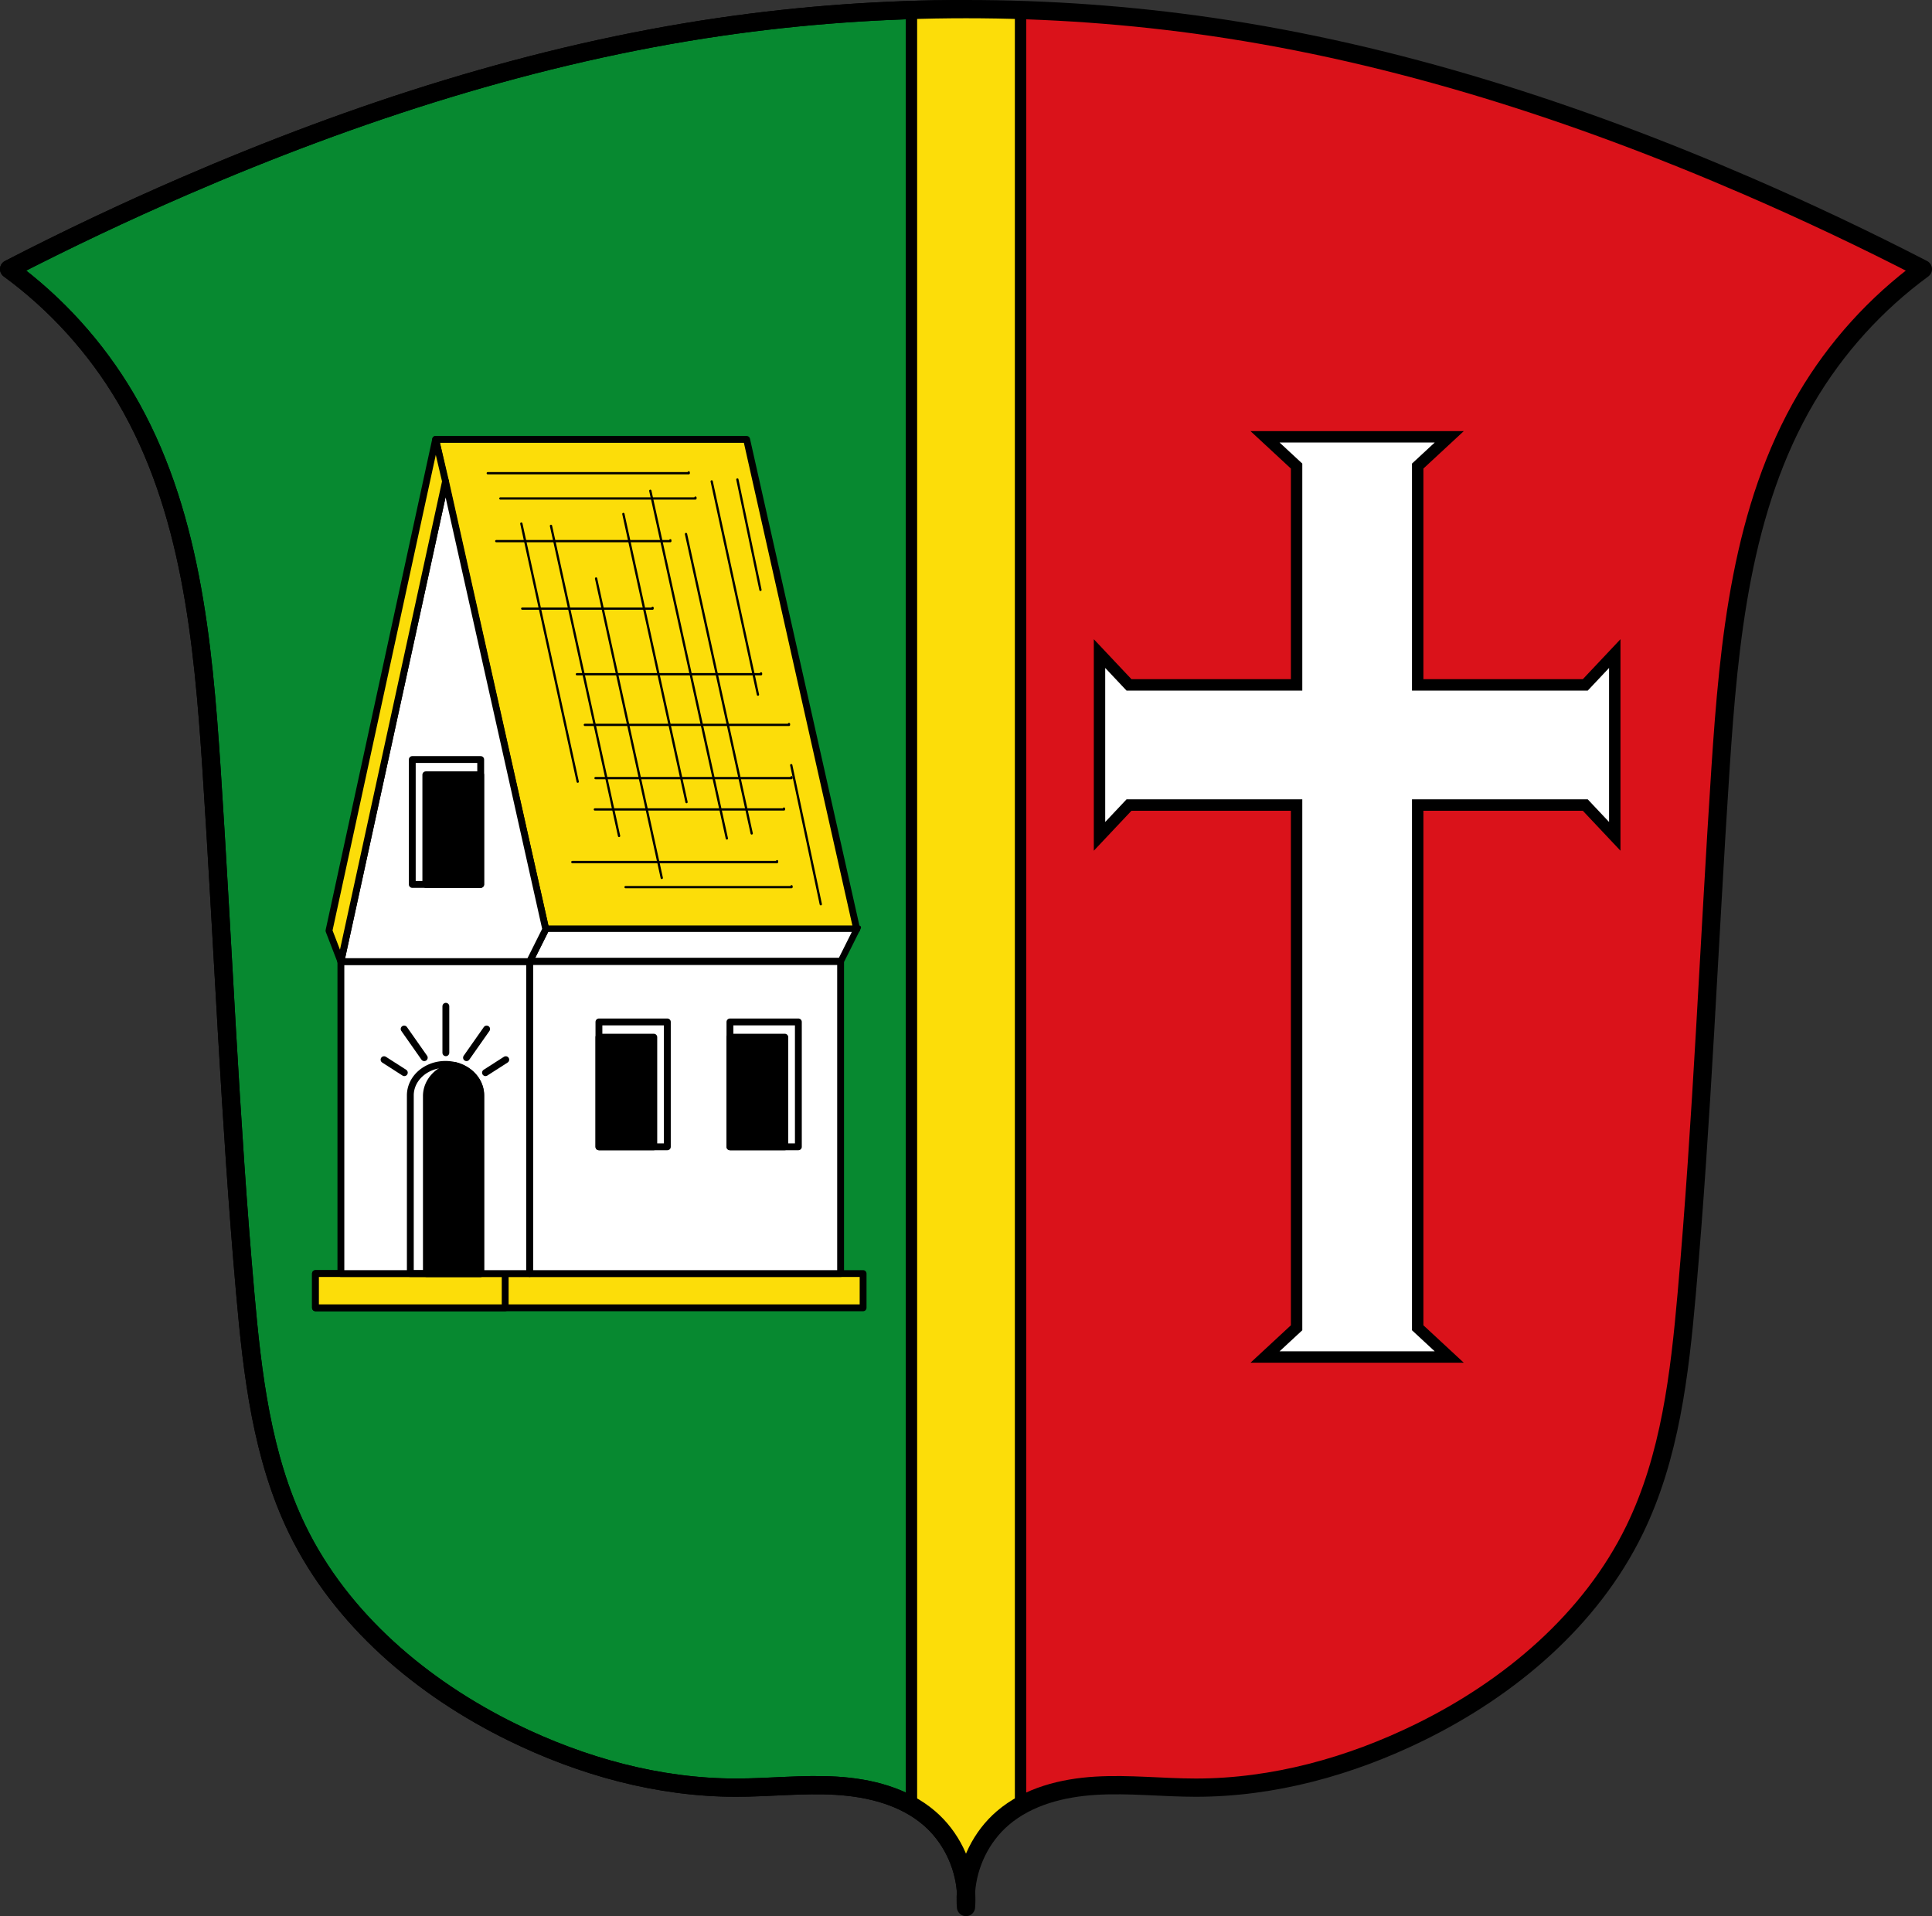 <?xml version="1.0" encoding="UTF-8" standalone="no"?>
<!-- Created with Inkscape (http://www.inkscape.org/) -->

<svg
   xmlns:dc="http://purl.org/dc/elements/1.1/"
   xmlns:cc="http://creativecommons.org/ns#"
   xmlns:rdf="http://www.w3.org/1999/02/22-rdf-syntax-ns#"
   xmlns:svg="http://www.w3.org/2000/svg"
   xmlns="http://www.w3.org/2000/svg"
   xmlns:sodipodi="http://sodipodi.sourceforge.net/DTD/sodipodi-0.dtd"
   xmlns:inkscape="http://www.inkscape.org/namespaces/inkscape"
   width="846.89"
   height="839.836"
   id="svg2"
   version="1.1"
   inkscape:version="0.92.5 (2060ec1f9f, 2020-04-08)"
   sodipodi:docname="Wappen_von_Balzhausen.svg">
  <rect width="100%" height="100%" fill="#333333" stroke="none"/>
  <defs
     id="defs4">
    <inkscape:path-effect
       effect="spiro"
       id="path-effect1939"
       is_visible="true" />
    <inkscape:path-effect
       is_visible="true"
       id="path-effect3875"
       effect="spiro" />
    <inkscape:path-effect
       is_visible="true"
       id="path-effect3875-7"
       effect="spiro" />
    <inkscape:path-effect
       is_visible="true"
       id="path-effect3904"
       effect="spiro" />
    <inkscape:path-effect
       effect="spiro"
       id="path-effect1939-4"
       is_visible="true" />
  </defs>
  <sodipodi:namedview
     id="base"
     pagecolor="#ffffff"
     bordercolor="#666666"
     borderopacity="1.0"
     inkscape:pageopacity="0.0"
     inkscape:pageshadow="2"
     inkscape:zoom="0.94423159"
     inkscape:cx="423.44494"
     inkscape:cy="419.9182"
     inkscape:document-units="px"
     inkscape:current-layer="layer1"
     showgrid="false"
     inkscape:window-width="1920"
     inkscape:window-height="1046"
     inkscape:window-x="-11"
     inkscape:window-y="-11"
     inkscape:window-maximized="1"
     inkscape:snap-midpoints="true"
     inkscape:object-nodes="true"
     inkscape:snap-smooth-nodes="true"
     fit-margin-top="0"
     fit-margin-left="0"
     fit-margin-right="0"
     fit-margin-bottom="0"
     inkscape:snap-nodes="false"
     inkscape:snap-center="true"
     inkscape:snap-object-midpoints="true" />
  <g
     inkscape:label="Ebene 1"
     inkscape:groupmode="layer"
     id="layer1"
     transform="translate(154.639,-119.357)">
    <path
       style="fill:#da121a;fill-opacity:1;stroke:none;stroke-width:8;stroke-linecap:round;stroke-linejoin:round;stroke-miterlimit:4;stroke-dasharray:none;stroke-opacity:1"
       d="m 161.257,131.093 c -80.96,11.774 -159.979,37.3 -235.268,69.906 -25.941,11.234 -51.503,23.344 -76.629,36.299 20.62,15.1 38.118,34.44 51.086,56.463 28.511,48.422 33.956,106.599 37.643,162.67 5.037,76.625 8.03,153.396 14.789,229.889 3.129,35.406 7.291,71.562 22.854,103.518 19.227,39.48 54.688,69.378 94.107,88.729 30.546,14.994 64.205,24.317 98.232,24.309 14.633,-0.004 29.266,-1.716 43.873,-0.838 14.607,0.878 29.616,4.651 40.729,14.172 9.401,8.055 15.257,20.027 16.133,32.355 3.2e-4,0.005 -3.2e-4,0.009 0,0.014 0.872,-12.333 6.728,-24.311 16.133,-32.369 11.112,-9.521 26.122,-13.294 40.729,-14.172 14.607,-0.878 29.24,0.834 43.873,0.838 34.028,0.009 67.689,-9.314 98.234,-24.309 39.42,-19.35 74.879,-49.248 94.105,-88.729 15.562,-31.956 19.727,-68.112 22.855,-103.518 6.759,-76.493 9.75,-153.263 14.787,-229.889 3.686,-56.071 9.131,-114.248 37.643,-162.67 12.967,-22.023 30.466,-41.363 51.086,-56.463 -25.126,-12.955 -50.688,-25.064 -76.629,-36.299 -75.289,-32.606 -154.307,-58.133 -235.266,-69.906 -70.954,-10.319 -144.146,-10.318 -215.1,0 z m 107.549,817.484 v 0.012 c -0.155,2.198 -0.171,4.405 0,6.605 0.172,-2.204 0.156,-4.415 0,-6.617 z"
       id="path1937-5-3"
       inkscape:connector-curvature="0"
       sodipodi:nodetypes="ascssssssssccsssssssscsaacccc" />
    <path
       style="opacity:1;fill:#078930;fill-opacity:1;fill-rule:evenodd;stroke:#000000;stroke-width:8;stroke-linecap:round;stroke-linejoin:round;stroke-miterlimit:4;stroke-dasharray:none;stroke-opacity:1;paint-order:markers fill stroke"
       d="M 423.445 4 C 387.409 4 351.373 6.581 315.896 11.74 C 234.937 23.514 155.918 49.041 80.629 81.646 C 54.688 92.881 29.126 104.99 4 117.945 C 24.62 133.045 42.118 152.385 55.086 174.408 C 83.597 222.83 89.042 281.007 92.729 337.078 C 97.766 413.703 100.758 490.474 107.518 566.967 C 110.646 602.372 114.809 638.529 130.371 670.484 C 149.598 709.965 185.059 739.863 224.479 759.213 C 255.024 774.207 288.683 783.53 322.711 783.521 C 337.344 783.517 351.977 781.806 366.584 782.684 C 381.191 783.561 396.2 787.335 407.312 796.855 C 416.714 804.911 422.57 816.882 423.445 829.211 L 423.445 4 z M 423.445 829.236 C 423.391 830.011 423.36 830.785 423.342 831.561 C 423.409 831.221 423.445 830.869 423.445 830.51 L 423.445 829.236 z "
       transform="translate(-154.639,119.357)"
       id="rect2038" />
    <path
       style="fill:#ffffff;fill-opacity:1;fill-rule:nonzero;stroke:#000000;stroke-width:5;stroke-linecap:round;stroke-linejoin:miter;stroke-miterlimit:4;stroke-dasharray:none;stroke-dashoffset:0;stroke-opacity:1"
       d="m 399.886,310.81 13.835,12.823 v 95.91 H 340.259 L 327.332,405.82 v 80.107 l 12.927,-13.724 h 73.461 v 229.11 l -13.835,12.824 h 80.754 L 466.805,701.314 V 472.203 h 73.461 l 12.927,13.724 v -80.107 l -12.927,13.724 h -73.461 v -95.91 l 13.835,-12.823 z"
       id="rect3903-2-0"
       inkscape:connector-curvature="0" />
    <path
       style="fill:#fcdd09;fill-opacity:1;fill-rule:nonzero;stroke:#000000;stroke-width:5;stroke-linecap:round;stroke-linejoin:round;stroke-miterlimit:4;stroke-dasharray:none;stroke-dashoffset:0;stroke-opacity:1"
       d="M 423.445 4 C 415.469 4 407.495 4.134 399.525 4.387 L 399.525 791.434 C 402.274 792.992 404.89 794.78 407.312 796.855 C 416.714 804.911 422.57 816.882 423.445 829.211 C 423.446 829.216 423.445 829.22 423.445 829.225 C 424.317 816.891 430.173 804.914 439.578 796.855 C 442.001 794.78 444.617 792.992 447.365 791.434 L 447.365 4.387 C 439.396 4.134 431.42 4 423.445 4 z M 423.445 829.236 C 423.29 831.434 423.274 833.641 423.445 835.842 C 423.617 833.641 423.6 831.434 423.445 829.236 z "
       transform="translate(-154.639,119.357)"
       id="rect3873" />
    <path
       style="fill:none;stroke:#000000;stroke-width:8;stroke-linecap:round;stroke-linejoin:round;stroke-miterlimit:4;stroke-dasharray:none;stroke-opacity:1"
       d="m 161.257,131.096 c -80.96,11.774 -159.979,37.3 -235.268,69.906 -25.941,11.234 -51.503,23.344 -76.629,36.299 20.62,15.1 38.118,34.44 51.086,56.463 28.511,48.422 33.956,106.599 37.643,162.67 5.037,76.625 8.03,153.396 14.789,229.889 3.129,35.406 7.291,71.562 22.854,103.518 19.227,39.48 54.688,69.378 94.107,88.729 30.546,14.994 64.205,24.317 98.232,24.309 14.633,-0.004 29.266,-1.716 43.873,-0.838 14.607,0.878 29.616,4.651 40.729,14.172 9.401,8.055 15.257,20.027 16.133,32.355 3.2e-4,0.005 -3.2e-4,0.009 0,0.014 0.872,-12.333 6.728,-24.311 16.133,-32.369 11.112,-9.521 26.122,-13.294 40.729,-14.172 14.607,-0.878 29.24,0.834 43.873,0.838 34.028,0.009 67.689,-9.314 98.234,-24.309 39.42,-19.35 74.879,-49.248 94.105,-88.729 15.562,-31.956 19.727,-68.112 22.855,-103.518 6.759,-76.493 9.75,-153.263 14.787,-229.889 3.686,-56.071 9.131,-114.248 37.643,-162.67 12.967,-22.023 30.466,-41.363 51.086,-56.463 -25.126,-12.955 -50.688,-25.064 -76.629,-36.299 -75.289,-32.606 -154.307,-58.133 -235.266,-69.906 -70.954,-10.319 -144.146,-10.318 -215.1,0 z m 107.549,817.484 v 0.012 c -0.155,2.198 -0.171,4.405 0,6.605 0.172,-2.204 0.156,-4.415 0,-6.617 z"
       id="path1937-5"
       inkscape:connector-curvature="0"
       sodipodi:nodetypes="ascssssssssccsssssssscsaacccc" />
    <path
       style="fill:#fcdd09;stroke:#000000;stroke-width:3;stroke-linecap:round;stroke-linejoin:round;stroke-miterlimit:4;stroke-dasharray:none;stroke-opacity:1;fill-opacity:1"
       d="M 220.913,526.668 172.641,311.943 36.326,311.943 84.598,526.668 Z"
       id="path2710-0"
       inkscape:connector-curvature="0" />
    <rect
       style="opacity:1;fill:#fcdd09;fill-opacity:1;fill-rule:evenodd;stroke:#000000;stroke-width:3;stroke-linecap:round;stroke-linejoin:round;stroke-miterlimit:4;stroke-dasharray:none;stroke-opacity:1;paint-order:markers fill stroke"
       id="rect2534"
       width="240.053"
       height="15.003"
       x="-16.354"
       y="677.559" />
    <rect
       style="opacity:1;fill:#fcdd09;fill-opacity:1;fill-rule:evenodd;stroke:#000000;stroke-width:3;stroke-linecap:round;stroke-linejoin:round;stroke-miterlimit:4;stroke-dasharray:none;stroke-opacity:1;paint-order:markers fill stroke"
       id="rect2534-3"
       width="83.161"
       height="15.003"
       x="-16.354"
       y="677.559" />
    <rect
       style="opacity:1;fill:#ffffff;fill-opacity:1;fill-rule:evenodd;stroke:#000000;stroke-width:3;stroke-linecap:round;stroke-linejoin:round;stroke-miterlimit:4;stroke-dasharray:none;stroke-opacity:1;paint-order:markers fill stroke"
       id="rect2551"
       width="136.316"
       height="136.745"
       x="77.524"
       y="540.814" />
    <rect
       style="opacity:1;fill:#ffffff;fill-opacity:1;fill-rule:evenodd;stroke:#000000;stroke-width:3.172;stroke-linecap:round;stroke-linejoin:round;stroke-miterlimit:4;stroke-dasharray:none;stroke-opacity:1;paint-order:markers fill stroke"
       id="rect2553"
       width="136.316"
       height="15.816"
       x="347.942"
       y="588.838"
       transform="matrix(1,0,-0.447,0.894,0,0)" />
    <rect
       style="opacity:1;fill:#ffffff;fill-opacity:1;fill-rule:evenodd;stroke:#000000;stroke-width:3;stroke-linecap:round;stroke-linejoin:round;stroke-miterlimit:4;stroke-dasharray:none;stroke-opacity:1;paint-order:markers fill stroke"
       id="rect2555"
       width="82.733"
       height="136.745"
       x="-5.209"
       y="540.814" />
    <path
       style="fill:#ffffff;stroke:#000000;stroke-width:3;stroke-linecap:round;stroke-linejoin:round;stroke-miterlimit:4;stroke-dasharray:none;stroke-opacity:1"
       d="M -5.209,540.814 H 77.524 L 84.597,526.668 40.659,330.339 Z"
       id="path2557"
       inkscape:connector-curvature="0" />
    <rect
       style="opacity:1;fill:none;fill-opacity:1;fill-rule:evenodd;stroke:#000000;stroke-width:3;stroke-linecap:round;stroke-linejoin:round;stroke-miterlimit:4;stroke-dasharray:none;stroke-opacity:1;paint-order:markers fill stroke"
       id="rect2559"
       width="29.99"
       height="54.743"
       x="107.898"
       y="567.263" />
    <path
       inkscape:connector-curvature="0"
       style="opacity:1;fill:#000000;fill-opacity:1;fill-rule:evenodd;stroke:#000000;stroke-width:3;stroke-linecap:round;stroke-linejoin:round;stroke-miterlimit:4;stroke-dasharray:none;stroke-opacity:1;paint-order:markers fill stroke"
       d="m 107.897,573.952 v 48.053 h 24.055 v -48.053 z"
       id="rect2559-8" />
    <rect
       style="opacity:1;fill:none;fill-opacity:1;fill-rule:evenodd;stroke:#000000;stroke-width:3;stroke-linecap:round;stroke-linejoin:round;stroke-miterlimit:4;stroke-dasharray:none;stroke-opacity:1;paint-order:markers fill stroke"
       id="rect2559-5"
       width="29.99"
       height="54.743"
       x="165.332"
       y="567.263" />
    <path
       inkscape:connector-curvature="0"
       style="opacity:1;fill:#000000;fill-opacity:1;fill-rule:evenodd;stroke:#000000;stroke-width:3;stroke-linecap:round;stroke-linejoin:round;stroke-miterlimit:4;stroke-dasharray:none;stroke-opacity:1;paint-order:markers fill stroke"
       d="m 165.331,573.952 v 48.053 h 24.055 v -48.053 z"
       id="rect2559-8-2" />
    <rect
       style="opacity:1;fill:none;fill-opacity:1;fill-rule:evenodd;stroke:#000000;stroke-width:3;stroke-linecap:round;stroke-linejoin:round;stroke-miterlimit:4;stroke-dasharray:none;stroke-opacity:1;paint-order:markers fill stroke"
       id="rect2559-5-4"
       width="29.99"
       height="54.743"
       x="-56.073"
       y="452.257"
       transform="scale(-1,1)" />
    <path
       inkscape:connector-curvature="0"
       style="opacity:1;fill:#000000;fill-opacity:1;fill-rule:evenodd;stroke:#000000;stroke-width:3;stroke-linecap:round;stroke-linejoin:round;stroke-miterlimit:4;stroke-dasharray:none;stroke-opacity:1;paint-order:markers fill stroke"
       d="m 56.074,458.946 v 48.053 H 32.019 v -48.053 z"
       id="rect2559-8-2-5" />
    <path
       inkscape:connector-curvature="0"
       style="opacity:1;fill:none;fill-opacity:1;fill-rule:evenodd;stroke:#000000;stroke-width:3;stroke-linecap:round;stroke-linejoin:round;stroke-miterlimit:4;stroke-dasharray:none;stroke-opacity:1;paint-order:markers fill stroke"
       d="m 40.655,585.876 a 15.429,13.582 0 0 0 -15.43,13.582 v 78.102 H 56.085 V 599.458 A 15.429,13.582 0 0 0 40.655,585.876 Z"
       id="rect2626" />
    <path
       inkscape:connector-curvature="0"
       style="opacity:1;fill:#000000;fill-opacity:1;fill-rule:evenodd;stroke:#000000;stroke-width:3;stroke-linecap:round;stroke-linejoin:round;stroke-miterlimit:4;stroke-dasharray:none;stroke-opacity:1;paint-order:markers fill stroke"
       d="m 44.874,586.396 a 15.429,13.582 0 0 0 -12.605,13.346 v 77.818 h 23.816 v -78.102 a 15.429,13.582 0 0 0 -11.211,-13.062 z"
       id="rect2626-0" />
    <path
       style="fill:none;stroke:#000000;stroke-width:3;stroke-linecap:round;stroke-linejoin:round;stroke-miterlimit:4;stroke-dasharray:none;stroke-opacity:1"
       d="M 40.802,580.778 V 560.399"
       id="path2655"
       inkscape:connector-curvature="0" />
    <path
       style="fill:none;stroke:#000000;stroke-width:3;stroke-linecap:round;stroke-linejoin:round;stroke-miterlimit:4;stroke-dasharray:none;stroke-opacity:1"
       d="m 49.853,582.936 8.823,-12.571"
       id="path2655-3"
       inkscape:connector-curvature="0"
       inkscape:transform-center-y="-6.2852839"
       inkscape:transform-center-x="-4.4115167" />
    <path
       style="fill:none;stroke:#000000;stroke-width:3;stroke-linecap:round;stroke-linejoin:round;stroke-miterlimit:4;stroke-dasharray:none;stroke-opacity:1"
       d="M 31.338,582.936 22.515,570.365"
       id="path2655-3-8"
       inkscape:connector-curvature="0"
       inkscape:transform-center-y="-6.2852839"
       inkscape:transform-center-x="4.4115167" />
    <path
       style="fill:none;stroke:#000000;stroke-width:3;stroke-linecap:round;stroke-linejoin:round;stroke-miterlimit:4;stroke-dasharray:none;stroke-opacity:1"
       d="m 58.176,589.502 8.89,-5.696"
       id="path2655-3-7"
       inkscape:connector-curvature="0"
       inkscape:transform-center-y="-2.8478939"
       inkscape:transform-center-x="-4.4448063" />
    <path
       style="fill:none;stroke:#000000;stroke-width:3;stroke-linecap:round;stroke-linejoin:round;stroke-miterlimit:4;stroke-dasharray:none;stroke-opacity:1"
       d="m 22.597,589.502 -8.89,-5.696"
       id="path2655-3-7-3"
       inkscape:connector-curvature="0"
       inkscape:transform-center-y="-2.8478939"
       inkscape:transform-center-x="4.4448063" />
    <path
       style="fill:#fcdd09;stroke:#000000;stroke-width:3;stroke-linecap:round;stroke-linejoin:round;stroke-miterlimit:4;stroke-dasharray:none;stroke-opacity:1;fill-opacity:1"
       d="m 36.326,311.943 -46.753,215.342 5.219,13.53 45.867,-210.475 z"
       id="path2736"
       inkscape:connector-curvature="0" />
    <path
       style="fill:none;stroke:#000000;stroke-width:1px;stroke-linecap:round;stroke-linejoin:round;stroke-opacity:1"
       d="M 62.897,356.529 H 139.198 V 356.161"
       id="path2740"
       inkscape:connector-curvature="0" />
    <path
       style="fill:none;stroke:#000000;stroke-width:1px;stroke-linecap:round;stroke-linejoin:round;stroke-opacity:1"
       d="m 74.283,386.116 h 57.133 V 385.747"
       id="path2740-1"
       inkscape:connector-curvature="0" />
    <path
       style="fill:none;stroke:#000000;stroke-width:1px;stroke-linecap:round;stroke-linejoin:round;stroke-opacity:1"
       d="m 64.7,337.829 h 85.516 v -0.369"
       id="path2740-4"
       inkscape:connector-curvature="0" />
    <path
       style="fill:none;stroke:#000000;stroke-width:1px;stroke-linecap:round;stroke-linejoin:round;stroke-opacity:1"
       d="m 59.171,326.771 h 88.096 v -0.369"
       id="path2740-6"
       inkscape:connector-curvature="0" />
    <path
       style="fill:none;stroke:#000000;stroke-width:1px;stroke-linecap:round;stroke-linejoin:round;stroke-opacity:1"
       d="m 98.242,414.867 h 80.724 v -0.369"
       id="path2740-2"
       inkscape:connector-curvature="0" />
    <path
       style="fill:none;stroke:#000000;stroke-width:1px;stroke-linecap:round;stroke-linejoin:round;stroke-opacity:1"
       d="m 101.729,437.065 h 89.479 v -0.369"
       id="path2740-28"
       inkscape:connector-curvature="0" />
    <path
       style="fill:none;stroke:#000000;stroke-width:1px;stroke-linecap:round;stroke-linejoin:round;stroke-opacity:1"
       d="m 106.397,460.403 h 85.91 v -0.369"
       id="path2740-0"
       inkscape:connector-curvature="0" />
    <path
       style="fill:none;stroke:#000000;stroke-width:1px;stroke-linecap:round;stroke-linejoin:round;stroke-opacity:1"
       d="m 106.122,474.131 h 82.89 v -0.369"
       id="path2740-7"
       inkscape:connector-curvature="0" />
    <path
       style="fill:none;stroke:#000000;stroke-width:1px;stroke-linecap:round;stroke-linejoin:round;stroke-opacity:1"
       d="m 96.238,497.194 h 89.754 v -0.369"
       id="path2740-5"
       inkscape:connector-curvature="0" />
    <path
       style="fill:none;stroke:#000000;stroke-width:1px;stroke-linecap:round;stroke-linejoin:round;stroke-opacity:1"
       d="m 119.576,508.176 h 72.754 v -0.369"
       id="path2740-10"
       inkscape:connector-curvature="0" />
    <path
       style="fill:none;stroke:#000000;stroke-width:1px;stroke-linecap:round;stroke-linejoin:miter;stroke-opacity:1"
       d="M 73.892,348.847 98.602,461.966"
       id="path2807"
       inkscape:connector-curvature="0" />
    <path
       style="fill:none;stroke:#000000;stroke-width:1px;stroke-linecap:round;stroke-linejoin:miter;stroke-opacity:1"
       d="m 86.886,349.843 29.846,135.906"
       id="path2807-3"
       inkscape:connector-curvature="0" />
    <path
       style="fill:none;stroke:#000000;stroke-width:1px;stroke-linecap:round;stroke-linejoin:miter;stroke-opacity:1"
       d="m 106.654,372.905 28.794,131.239"
       id="path2807-9"
       inkscape:connector-curvature="0" />
    <path
       style="fill:none;stroke:#000000;stroke-width:1px;stroke-linecap:round;stroke-linejoin:miter;stroke-opacity:1"
       d="M 118.615,344.626 146.296,470.922"
       id="path2807-9-2"
       inkscape:connector-curvature="0" />
    <path
       style="fill:none;stroke:#000000;stroke-width:1px;stroke-linecap:round;stroke-linejoin:miter;stroke-opacity:1"
       d="m 130.421,334.467 33.558,152.379"
       id="path2807-9-9"
       inkscape:connector-curvature="0" />
    <path
       style="fill:none;stroke:#000000;stroke-width:1px;stroke-linecap:round;stroke-linejoin:miter;stroke-opacity:1"
       d="m 146.071,353.412 28.794,131.239"
       id="path2807-9-5"
       inkscape:connector-curvature="0" />
    <path
       style="fill:none;stroke:#000000;stroke-width:1px;stroke-linecap:round;stroke-linejoin:miter;stroke-opacity:1"
       d="m 157.329,330.348 20.281,93.463"
       id="path2807-9-4"
       inkscape:connector-curvature="0" />
    <path
       style="fill:none;stroke:#000000;stroke-width:1px;stroke-linecap:round;stroke-linejoin:miter;stroke-opacity:1"
       d="m 168.587,329.523 10.12,48.376"
       id="path2807-9-52"
       inkscape:connector-curvature="0" />
    <path
       style="fill:none;stroke:#000000;stroke-width:1px;stroke-linecap:round;stroke-linejoin:miter;stroke-opacity:1"
       d="m 192.199,454.723 12.955,60.954"
       id="path2807-9-50"
       inkscape:connector-curvature="0" />
  </g>
</svg>
